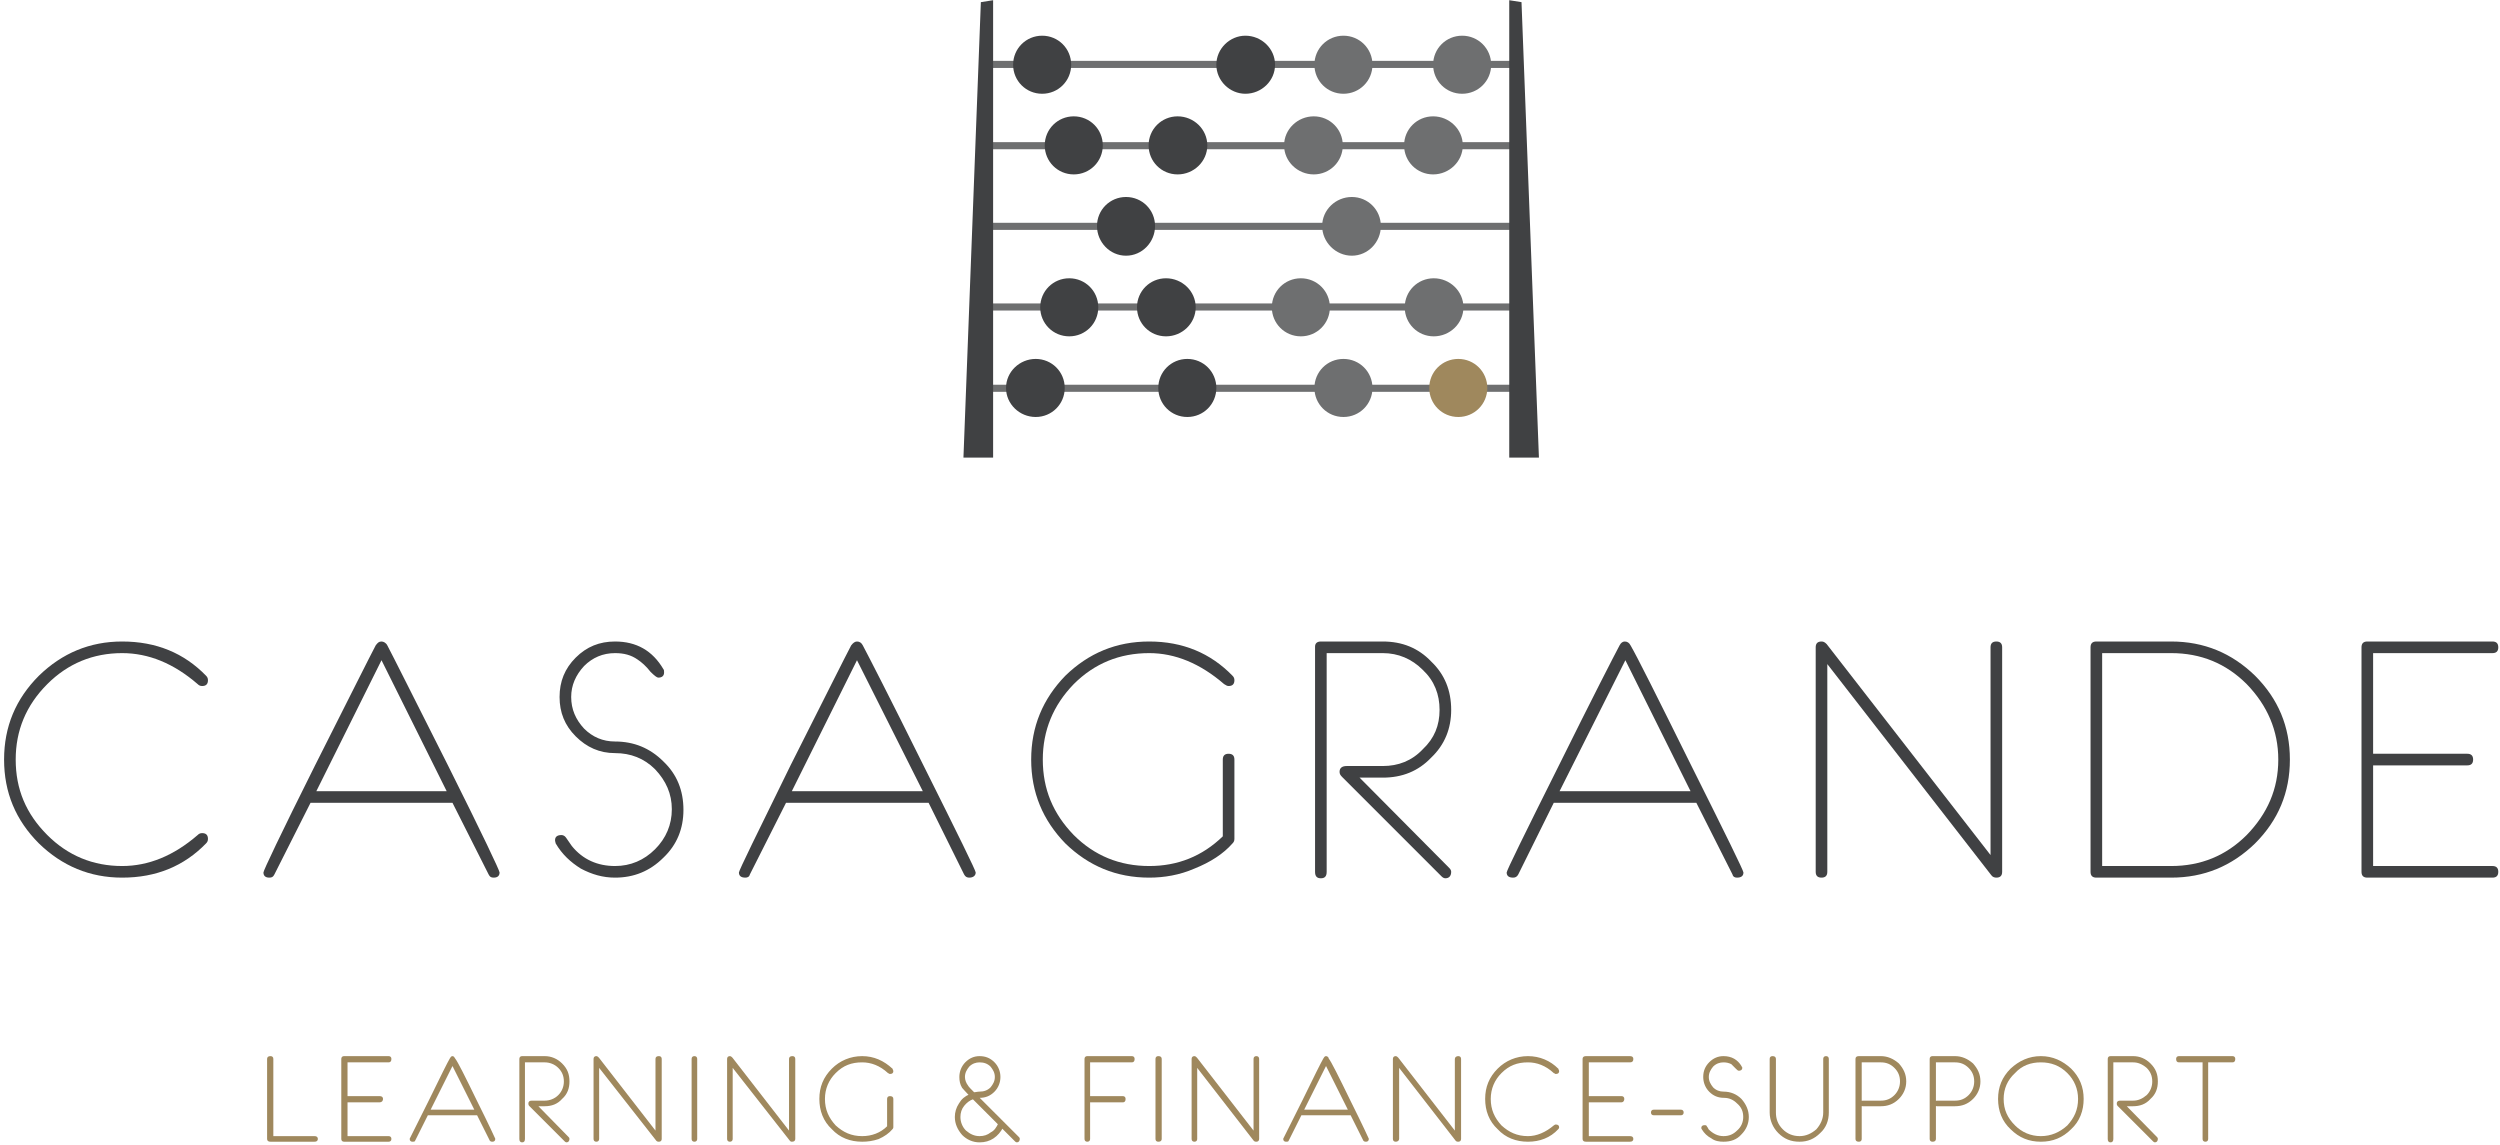 <?xml version="1.0" encoding="UTF-8"?>
<svg width="465px" height="213px" viewBox="0 0 465 213" version="1.1" xmlns="http://www.w3.org/2000/svg" xmlns:xlink="http://www.w3.org/1999/xlink">
    <!-- Generator: Sketch 64 (93537) - https://sketch.com -->
    <title>Group</title>
    <desc>Created with Sketch.</desc>
    <g id="Page-1" stroke="none" stroke-width="1" fill="none" fill-rule="evenodd">
        <g id="Group" transform="translate(0, -0.08)">
            <g id="Group-127" transform="translate(0, 119)">
                <path d="M38.68,37.12 C38.68,37.48 38.56,37.72 38.32,37.96 C34.24,42.16 29.08,44.32 22.72,44.32 C16.72,44.32 11.56,42.16 7.24,37.96 C2.92,33.64 0.76,28.48 0.76,22.36 C0.76,16.24 2.92,11.08 7.24,6.76 C11.56,2.56 16.72,0.4 22.72,0.4 C29.08,0.4 34.24,2.56 38.32,6.76 C38.56,7 38.68,7.24 38.68,7.6 C38.68,8.32 38.32,8.68 37.6,8.68 C37.24,8.68 37,8.56 36.76,8.32 C32.32,4.48 27.64,2.56 22.72,2.56 C17.32,2.56 12.64,4.48 8.8,8.32 C4.84,12.28 2.92,16.96 2.92,22.36 C2.92,27.88 4.84,32.44 8.8,36.4 C12.64,40.24 17.32,42.16 22.72,42.16 C27.64,42.16 32.32,40.24 36.76,36.4 C37,36.16 37.24,36.04 37.6,36.04 C38.32,36.04 38.68,36.4 38.68,37.12 Z" id="Fill-1" fill="#404143"></path>
                <path d="M83.08,28.24 L70.96,3.88 L58.84,28.24 L83.08,28.24 Z M92.92,43.36 C92.92,43.96 92.56,44.32 91.84,44.32 C91.36,44.32 91.12,44.2 90.88,43.72 L84.16,30.4 L84.16,30.4 L57.76,30.4 L51.04,43.72 C50.8,44.2 50.56,44.32 50.08,44.32 C49.36,44.32 49,43.96 49,43.36 C49,43 52.12,36.4 58.6,23.44 C65.08,10.6 68.8,3.16 69.88,1.12 C70.24,0.64 70.48,0.4 70.96,0.4 C71.32,0.4 71.8,0.64 72.04,1.12 C73.12,3.16 76.84,10.6 83.32,23.44 C89.8,36.4 92.92,43 92.92,43.36 Z" id="Fill-3" fill="#404143"></path>
                <path d="M127.12,31.72 C127.12,35.2 125.92,38.2 123.4,40.6 C120.88,43.12 117.88,44.32 114.4,44.32 C112.12,44.32 110.08,43.72 108.04,42.64 C106.12,41.44 104.56,40 103.36,37.96 C103.36,37.84 103.24,37.6 103.24,37.36 C103.24,36.76 103.6,36.4 104.44,36.4 C104.68,36.4 105.04,36.52 105.28,36.88 C105.52,37.24 105.88,37.72 106.36,38.44 C108.4,40.96 111.16,42.16 114.4,42.16 C117.28,42.16 119.8,41.08 121.84,39.04 C123.88,37 124.96,34.48 124.96,31.6 C124.96,28.72 123.88,26.32 121.84,24.16 C119.8,22.12 117.28,21.16 114.4,21.16 C111.52,21.16 109.12,20.08 107.08,18.04 C105.04,16 104.08,13.6 104.08,10.72 C104.08,7.84 105.04,5.44 107.08,3.4 C109.12,1.36 111.52,0.4 114.4,0.4 C118.36,0.4 121.36,2.08 123.4,5.56 C123.52,5.68 123.52,5.92 123.52,6.16 C123.52,6.76 123.16,7.12 122.44,7.12 C122.2,7.12 121.72,6.76 121,6.04 C120.16,4.96 119.32,4.24 118.6,3.76 C117.4,2.92 116.08,2.56 114.4,2.56 C112.12,2.56 110.2,3.4 108.64,4.96 C107.08,6.64 106.24,8.56 106.24,10.72 C106.24,13 107.08,14.92 108.64,16.6 C110.2,18.16 112.12,19 114.4,19 C117.88,19 120.88,20.2 123.4,22.72 C125.92,25.12 127.12,28.12 127.12,31.72 Z" id="Fill-5" fill="#404143"></path>
                <path d="M171.64,28.24 L159.4,3.88 L147.28,28.24 L171.64,28.24 Z M181.48,43.36 C181.48,43.96 181,44.32 180.28,44.32 C179.92,44.32 179.56,44.2 179.32,43.72 L172.72,30.4 L172.6,30.4 L146.2,30.4 L139.48,43.72 C139.36,44.2 139,44.32 138.64,44.32 C137.8,44.32 137.44,43.96 137.44,43.36 C137.44,43 140.68,36.4 147.04,23.44 C153.52,10.6 157.24,3.16 158.32,1.12 C158.68,0.64 159.04,0.4 159.4,0.4 C159.88,0.4 160.24,0.64 160.48,1.12 C161.56,3.16 165.4,10.6 171.76,23.44 C178.24,36.4 181.48,43 181.48,43.36 Z" id="Fill-7" fill="#404143"></path>
                <path d="M229.6,7.6 C229.6,8.32 229.24,8.68 228.52,8.68 C228.28,8.68 228.04,8.56 227.68,8.32 C223.24,4.48 218.56,2.56 213.76,2.56 C208.24,2.56 203.56,4.48 199.72,8.32 C195.88,12.28 193.96,16.96 193.96,22.36 C193.96,27.88 195.88,32.44 199.72,36.4 C203.56,40.24 208.24,42.16 213.76,42.16 C219.04,42.16 223.6,40.36 227.44,36.64 L227.44,22.36 C227.44,21.64 227.8,21.28 228.52,21.28 C229.24,21.28 229.6,21.64 229.6,22.36 L229.6,37.12 C229.6,37.48 229.48,37.72 229.24,37.96 C227.56,39.88 225.16,41.44 222.16,42.64 C219.4,43.84 216.52,44.32 213.76,44.32 C207.64,44.32 202.48,42.16 198.16,37.96 C193.96,33.64 191.8,28.48 191.8,22.36 C191.8,16.24 193.96,11.08 198.16,6.76 C202.48,2.56 207.64,0.4 213.76,0.4 C220,0.4 225.16,2.56 229.24,6.76 C229.48,7 229.6,7.24 229.6,7.6 Z" id="Fill-9" fill="#404143"></path>
                <path d="M269.92,43.24 C269.92,43.96 269.56,44.44 268.84,44.44 C268.6,44.44 268.36,44.32 268.12,44.08 L249.64,25.6 C249.28,25.24 249.16,25 249.16,24.64 C249.16,23.92 249.64,23.56 250.48,23.56 L257.2,23.56 C260.08,23.56 262.6,22.6 264.64,20.44 C266.8,18.4 267.76,16 267.76,13.12 C267.76,10.24 266.8,7.72 264.64,5.68 C262.6,3.64 260.08,2.56 257.2,2.56 L246.76,2.56 L246.76,43.24 C246.76,44.08 246.4,44.44 245.68,44.44 C244.96,44.44 244.6,44.08 244.6,43.24 L244.6,1.36 C244.6,0.76 244.96,0.4 245.68,0.4 L257.2,0.4 C260.8,0.4 263.8,1.6 266.2,4.12 C268.72,6.52 269.92,9.52 269.92,13.12 C269.92,16.6 268.72,19.6 266.2,22 C263.8,24.52 260.8,25.72 257.2,25.72 L252.88,25.72 L269.56,42.52 C269.8,42.76 269.92,43 269.92,43.24 Z" id="Fill-11" fill="#404143"></path>
                <path d="M314.44,28.24 L302.32,3.88 L290.08,28.24 L314.44,28.24 Z M324.28,43.36 C324.28,43.96 323.92,44.32 323.08,44.32 C322.72,44.32 322.36,44.2 322.24,43.72 L315.52,30.4 L315.4,30.4 L289,30.4 L282.4,43.72 C282.16,44.2 281.8,44.32 281.44,44.32 C280.6,44.32 280.24,43.96 280.24,43.36 C280.24,43 283.48,36.4 289.96,23.44 C296.32,10.6 300.16,3.16 301.24,1.12 C301.48,0.64 301.84,0.4 302.2,0.4 C302.68,0.4 303.04,0.64 303.28,1.12 C304.48,3.16 308.2,10.6 314.56,23.44 C321.04,36.4 324.28,43 324.28,43.36 Z" id="Fill-13" fill="#404143"></path>
                <path d="M372.4,43.24 C372.4,43.96 372.04,44.32 371.32,44.32 C370.96,44.32 370.6,44.2 370.36,43.84 L339.88,4.6 L339.88,43.24 C339.88,43.96 339.52,44.32 338.8,44.32 C338.08,44.32 337.72,43.96 337.72,43.24 L337.72,1.48 C337.72,0.76 338.08,0.4 338.8,0.4 C339.16,0.4 339.4,0.52 339.76,0.88 L370.24,40.12 L370.24,1.48 C370.24,0.76 370.6,0.4 371.32,0.4 C372.04,0.4 372.4,0.76 372.4,1.48 L372.4,43.24 Z" id="Fill-15" fill="#404143"></path>
                <path d="M423.76,22.36 C423.76,16.96 421.72,12.28 417.88,8.32 C414.04,4.48 409.36,2.56 403.84,2.56 L391,2.56 L391,42.16 L403.84,42.16 C409.36,42.16 414.04,40.24 417.88,36.4 C421.72,32.44 423.76,27.88 423.76,22.36 Z M425.92,22.36 C425.92,28.48 423.76,33.64 419.44,37.96 C415.12,42.16 409.96,44.32 403.84,44.32 L389.92,44.32 C389.2,44.32 388.84,43.96 388.84,43.24 L388.84,1.48 C388.84,0.76 389.2,0.4 389.92,0.4 L403.84,0.4 C409.96,0.4 415.12,2.56 419.44,6.76 C423.76,11.08 425.92,16.24 425.92,22.36 Z" id="Fill-17" fill="#404143"></path>
                <path d="M464.68,43.24 C464.68,43.96 464.32,44.32 463.6,44.32 L440.32,44.32 C439.6,44.32 439.24,43.96 439.24,43.24 L439.24,1.48 C439.24,0.76 439.6,0.4 440.32,0.4 L463.6,0.4 C464.32,0.4 464.68,0.76 464.68,1.48 C464.68,2.2 464.32,2.56 463.6,2.56 L441.4,2.56 L441.4,21.28 L458.92,21.28 C459.64,21.28 460,21.64 460,22.36 C460,23.08 459.64,23.44 458.92,23.44 L441.4,23.44 L441.4,42.16 L463.6,42.16 C464.32,42.16 464.68,42.52 464.68,43.24 Z" id="Fill-19" fill="#404143"></path>
                <path d="M58.96,92.92 C58.96,93.16 58.84,93.28 58.48,93.28 L50.32,93.28 C49.96,93.28 49.84,93.16 49.84,92.92 L49.84,78.04 C49.84,77.8 49.96,77.68 50.32,77.68 C50.56,77.68 50.68,77.8 50.68,78.04 L50.68,92.56 L58.48,92.56 C58.84,92.56 58.96,92.68 58.96,92.92 Z" id="Fill-21" fill="#9F885D"></path>
                <path d="M58.96,92.92 C58.96,93.16 58.84,93.28 58.48,93.28 L50.32,93.28 C49.96,93.28 49.84,93.16 49.84,92.92 L49.84,78.04 C49.84,77.8 49.96,77.68 50.32,77.68 C50.56,77.68 50.68,77.8 50.68,78.04 L50.68,92.56 L58.48,92.56 C58.84,92.56 58.96,92.68 58.96,92.92 Z" id="Stroke-23" stroke="#9F885D" stroke-width="0.32"></path>
                <path d="M72.64,92.92 C72.64,93.16 72.52,93.28 72.28,93.28 L64,93.28 C63.76,93.28 63.64,93.16 63.64,92.92 L63.64,78.04 C63.64,77.8 63.76,77.68 64,77.68 L72.28,77.68 C72.52,77.68 72.64,77.8 72.64,78.04 C72.64,78.4 72.52,78.52 72.28,78.52 L64.48,78.52 L64.48,85.12 L70.6,85.12 C70.96,85.12 71.08,85.24 71.08,85.48 C71.08,85.72 70.96,85.96 70.6,85.96 L64.48,85.96 L64.48,92.56 L72.28,92.56 C72.52,92.56 72.64,92.68 72.64,92.92 Z" id="Fill-25" fill="#9F885D"></path>
                <path d="M72.64,92.92 C72.64,93.16 72.52,93.28 72.28,93.28 L64,93.28 C63.76,93.28 63.64,93.16 63.64,92.92 L63.64,78.04 C63.64,77.8 63.76,77.68 64,77.68 L72.28,77.68 C72.52,77.68 72.64,77.8 72.64,78.04 C72.64,78.4 72.52,78.52 72.28,78.52 L64.48,78.52 L64.48,85.12 L70.6,85.12 C70.96,85.12 71.08,85.24 71.08,85.48 C71.08,85.72 70.96,85.96 70.6,85.96 L64.48,85.96 L64.48,92.56 L72.28,92.56 C72.52,92.56 72.64,92.68 72.64,92.92 Z" id="Stroke-27" stroke="#9F885D" stroke-width="0.32"></path>
                <path d="M88.48,87.64 L84.16,79 L79.84,87.64 L88.48,87.64 Z M91.96,92.92 C91.96,93.16 91.84,93.28 91.6,93.28 C91.48,93.28 91.36,93.28 91.24,93.16 L88.84,88.36 L88.84,88.36 L79.48,88.36 L77.08,93.16 C77.08,93.28 76.96,93.28 76.72,93.28 C76.48,93.28 76.36,93.16 76.36,92.92 C76.36,92.92 77.56,90.52 79.84,85.96 C82.12,81.28 83.44,78.64 83.8,78.04 C83.92,77.8 84.04,77.68 84.16,77.68 C84.28,77.68 84.4,77.8 84.52,78.04 C85,78.64 86.32,81.28 88.6,85.96 C90.88,90.52 91.96,92.92 91.96,92.92 Z" id="Fill-29" fill="#9F885D"></path>
                <polygon id="Stroke-31" stroke="#9F885D" stroke-width="0.32" points="88.48 87.64 84.16 79 79.84 87.64"></polygon>
                <path d="M91.96,92.92 C91.96,93.16 91.84,93.28 91.6,93.28 C91.48,93.28 91.36,93.28 91.24,93.16 L88.84,88.36 L88.84,88.36 L79.48,88.36 L77.08,93.16 C77.08,93.28 76.96,93.28 76.72,93.28 C76.48,93.28 76.36,93.16 76.36,92.92 C76.36,92.92 77.56,90.52 79.84,85.96 C82.12,81.28 83.44,78.64 83.8,78.04 C83.92,77.8 84.04,77.68 84.16,77.68 C84.28,77.68 84.4,77.8 84.52,78.04 C85,78.64 86.32,81.28 88.6,85.96 C90.88,90.52 91.96,92.92 91.96,92.92 Z" id="Stroke-33" stroke="#9F885D" stroke-width="0.32"></path>
                <path d="M105.76,92.92 C105.76,93.16 105.64,93.4 105.4,93.4 C105.28,93.4 105.16,93.28 105.16,93.28 L98.56,86.68 C98.44,86.56 98.44,86.44 98.44,86.32 C98.44,86.08 98.56,85.96 98.92,85.96 L101.32,85.96 C102.28,85.96 103.24,85.6 103.96,84.88 C104.68,84.16 105.04,83.2 105.04,82.24 C105.04,81.16 104.68,80.32 103.96,79.6 C103.24,78.88 102.28,78.52 101.32,78.52 L97.48,78.52 L97.48,92.92 C97.48,93.28 97.36,93.4 97.12,93.4 C96.88,93.4 96.76,93.28 96.76,92.92 L96.76,78.04 C96.76,77.8 96.88,77.68 97.12,77.68 L101.32,77.68 C102.52,77.68 103.6,78.16 104.44,79 C105.4,79.96 105.76,80.92 105.76,82.24 C105.76,83.44 105.4,84.52 104.44,85.36 C103.6,86.32 102.52,86.68 101.32,86.68 L99.76,86.68 L105.64,92.68 C105.76,92.8 105.76,92.8 105.76,92.92 Z" id="Fill-35" fill="#9F885D"></path>
                <path d="M105.76,92.92 C105.76,93.16 105.64,93.4 105.4,93.4 C105.28,93.4 105.16,93.28 105.16,93.28 L98.56,86.68 C98.44,86.56 98.44,86.44 98.44,86.32 C98.44,86.08 98.56,85.96 98.92,85.96 L101.32,85.96 C102.28,85.96 103.24,85.6 103.96,84.88 C104.68,84.16 105.04,83.2 105.04,82.24 C105.04,81.16 104.68,80.32 103.96,79.6 C103.24,78.88 102.28,78.52 101.32,78.52 L97.48,78.52 L97.48,92.92 C97.48,93.28 97.36,93.4 97.12,93.4 C96.88,93.4 96.76,93.28 96.76,92.92 L96.76,78.04 C96.76,77.8 96.88,77.68 97.12,77.68 L101.32,77.68 C102.52,77.68 103.6,78.16 104.44,79 C105.4,79.96 105.76,80.92 105.76,82.24 C105.76,83.44 105.4,84.52 104.44,85.36 C103.6,86.32 102.52,86.68 101.32,86.68 L99.76,86.68 L105.64,92.68 C105.76,92.8 105.76,92.8 105.76,92.92 Z" id="Stroke-37" stroke="#9F885D" stroke-width="0.32"></path>
                <path d="M122.92,92.92 C122.92,93.16 122.8,93.28 122.56,93.28 C122.44,93.28 122.32,93.28 122.2,93.16 L111.28,79.24 L111.28,92.92 C111.28,93.16 111.16,93.28 110.92,93.28 C110.68,93.28 110.56,93.16 110.56,92.92 L110.56,78.04 C110.56,77.8 110.68,77.68 110.92,77.68 C111.04,77.68 111.16,77.8 111.28,77.92 L122.08,91.84 L122.08,78.04 C122.08,77.8 122.2,77.68 122.56,77.68 C122.8,77.68 122.92,77.8 122.92,78.04 L122.92,92.92 Z" id="Fill-39" fill="#9F885D"></path>
                <path d="M122.92,92.92 C122.92,93.16 122.8,93.28 122.56,93.28 C122.44,93.28 122.32,93.28 122.2,93.16 L111.28,79.24 L111.28,92.92 C111.28,93.16 111.16,93.28 110.92,93.28 C110.68,93.28 110.56,93.16 110.56,92.92 L110.56,78.04 C110.56,77.8 110.68,77.68 110.92,77.68 C111.04,77.68 111.16,77.8 111.28,77.92 L122.08,91.84 L122.08,78.04 C122.08,77.8 122.2,77.68 122.56,77.68 C122.8,77.68 122.92,77.8 122.92,78.04 L122.92,92.92 Z" id="Stroke-41" stroke="#9F885D" stroke-width="0.32"></path>
                <path d="M129.52,92.92 C129.52,93.16 129.4,93.28 129.16,93.28 C128.92,93.28 128.8,93.16 128.8,92.92 L128.8,78.04 C128.8,77.8 128.92,77.68 129.16,77.68 C129.4,77.68 129.52,77.8 129.52,78.04 L129.52,92.92 Z" id="Fill-43" fill="#9F885D"></path>
                <path d="M129.52,92.92 C129.52,93.16 129.4,93.28 129.16,93.28 C128.92,93.28 128.8,93.16 128.8,92.92 L128.8,78.04 C128.8,77.8 128.92,77.68 129.16,77.68 C129.4,77.68 129.52,77.8 129.52,78.04 L129.52,92.92 Z" id="Stroke-45" stroke="#9F885D" stroke-width="0.32"></path>
                <path d="M147.76,92.92 C147.76,93.16 147.64,93.28 147.28,93.28 C147.16,93.28 147.16,93.28 147.04,93.16 L136.12,79.24 L136.12,92.92 C136.12,93.16 136,93.28 135.76,93.28 C135.52,93.28 135.4,93.16 135.4,92.92 L135.4,78.04 C135.4,77.8 135.52,77.68 135.76,77.68 C135.88,77.68 136,77.8 136.12,77.92 L146.92,91.84 L146.92,78.04 C146.92,77.8 147.04,77.68 147.4,77.68 C147.64,77.68 147.76,77.8 147.76,78.04 L147.76,92.92 Z" id="Fill-47" fill="#9F885D"></path>
                <path d="M147.76,92.92 C147.76,93.16 147.64,93.28 147.28,93.28 C147.16,93.28 147.16,93.28 147.04,93.16 L136.12,79.24 L136.12,92.92 C136.12,93.16 136,93.28 135.76,93.28 C135.52,93.28 135.4,93.16 135.4,92.92 L135.4,78.04 C135.4,77.8 135.52,77.68 135.76,77.68 C135.88,77.68 136,77.8 136.12,77.92 L146.92,91.84 L146.92,78.04 C146.92,77.8 147.04,77.68 147.4,77.68 C147.64,77.68 147.76,77.8 147.76,78.04 L147.76,92.92 Z" id="Stroke-49" stroke="#9F885D" stroke-width="0.32"></path>
                <path d="M166,80.32 C166,80.56 165.88,80.68 165.52,80.68 C165.52,80.68 165.4,80.56 165.28,80.56 C163.72,79.12 162.04,78.52 160.36,78.52 C158.32,78.52 156.76,79.12 155.32,80.56 C154,81.88 153.28,83.56 153.28,85.48 C153.28,87.52 154,89.08 155.32,90.52 C156.76,91.84 158.32,92.56 160.36,92.56 C162.16,92.56 163.84,91.96 165.16,90.64 L165.16,85.48 C165.16,85.24 165.28,85.12 165.52,85.12 C165.88,85.12 166,85.24 166,85.48 L166,90.76 C166,90.88 165.88,91 165.88,91 C165.28,91.72 164.44,92.32 163.36,92.8 C162.28,93.16 161.32,93.28 160.36,93.28 C158.2,93.28 156.28,92.56 154.84,91 C153.28,89.56 152.56,87.64 152.56,85.48 C152.56,83.32 153.28,81.52 154.84,79.96 C156.28,78.52 158.2,77.68 160.36,77.68 C162.52,77.68 164.32,78.52 165.88,79.96 C165.88,80.08 166,80.2 166,80.32 Z" id="Fill-51" fill="#9F885D"></path>
                <path d="M166,80.32 C166,80.56 165.88,80.68 165.52,80.68 C165.52,80.68 165.4,80.56 165.28,80.56 C163.72,79.12 162.04,78.52 160.36,78.52 C158.32,78.52 156.76,79.12 155.32,80.56 C154,81.88 153.28,83.56 153.28,85.48 C153.28,87.52 154,89.08 155.32,90.52 C156.76,91.84 158.32,92.56 160.36,92.56 C162.16,92.56 163.84,91.96 165.16,90.64 L165.16,85.48 C165.16,85.24 165.28,85.12 165.52,85.12 C165.88,85.12 166,85.24 166,85.48 L166,90.76 C166,90.88 165.88,91 165.88,91 C165.28,91.72 164.44,92.32 163.36,92.8 C162.28,93.16 161.32,93.28 160.36,93.28 C158.2,93.28 156.28,92.56 154.84,91 C153.28,89.56 152.56,87.64 152.56,85.48 C152.56,83.32 153.28,81.52 154.84,79.96 C156.28,78.52 158.2,77.68 160.36,77.68 C162.52,77.68 164.32,78.52 165.88,79.96 C165.88,80.08 166,80.2 166,80.32 Z" id="Stroke-53" stroke="#9F885D" stroke-width="0.32"></path>
                <path d="M185.2,81.4 C185.2,80.56 184.84,79.96 184.36,79.36 C183.76,78.76 183.04,78.52 182.2,78.52 C181.48,78.52 180.76,78.76 180.16,79.36 C179.68,79.96 179.32,80.56 179.32,81.4 C179.32,82 179.56,82.6 179.92,83.08 C180.04,83.32 180.52,83.8 181.12,84.4 C181.48,84.4 181.84,84.28 182.2,84.28 C183.04,84.28 183.76,84.04 184.36,83.44 C184.84,82.84 185.2,82.24 185.2,81.4 Z M185.8,90.16 L181,85.36 C180.28,85.6 179.68,86.08 179.2,86.68 C178.72,87.28 178.48,88 178.48,88.84 C178.48,89.8 178.84,90.76 179.56,91.48 C180.4,92.2 181.24,92.56 182.2,92.56 C183.04,92.56 183.76,92.32 184.36,91.84 C185.08,91.48 185.44,90.88 185.8,90.16 Z M189.52,92.92 C189.52,93.16 189.4,93.4 189.16,93.4 C189.04,93.4 188.92,93.28 188.92,93.28 L186.4,90.76 C186.04,91.48 185.44,92.2 184.72,92.68 C184,93.16 183.16,93.4 182.2,93.4 C181,93.4 179.92,92.92 179.08,92.08 C178.24,91.12 177.76,90.04 177.76,88.84 C177.76,88 178,87.16 178.48,86.44 C178.96,85.6 179.56,85.12 180.4,84.76 C179.68,84.04 179.32,83.56 179.08,83.32 C178.72,82.72 178.6,82.12 178.6,81.4 C178.6,80.44 178.96,79.48 179.68,78.76 C180.4,78.04 181.24,77.68 182.2,77.68 C183.28,77.68 184.12,78.04 184.84,78.76 C185.56,79.48 185.92,80.44 185.92,81.4 C185.92,82.36 185.56,83.32 184.84,84.04 C184.12,84.76 183.28,85.12 182.2,85.12 C182.08,85.12 181.96,85.12 181.84,85.12 L189.4,92.68 C189.52,92.8 189.52,92.8 189.52,92.92 Z" id="Fill-55" fill="#9F885D"></path>
                <path d="M185.2,81.4 C185.2,80.56 184.84,79.96 184.36,79.36 C183.76,78.76 183.04,78.52 182.2,78.52 C181.48,78.52 180.76,78.76 180.16,79.36 C179.68,79.96 179.32,80.56 179.32,81.4 C179.32,82 179.56,82.6 179.92,83.08 C180.04,83.32 180.52,83.8 181.12,84.4 C181.48,84.4 181.84,84.28 182.2,84.28 C183.04,84.28 183.76,84.04 184.36,83.44 C184.84,82.84 185.2,82.24 185.2,81.4 Z" id="Stroke-57" stroke="#9F885D" stroke-width="0.32"></path>
                <path d="M185.8,90.16 L181,85.36 C180.28,85.6 179.68,86.08 179.2,86.68 C178.72,87.28 178.48,88 178.48,88.84 C178.48,89.8 178.84,90.76 179.56,91.48 C180.4,92.2 181.24,92.56 182.2,92.56 C183.04,92.56 183.76,92.32 184.36,91.84 C185.08,91.48 185.44,90.88 185.8,90.16 Z" id="Stroke-59" stroke="#9F885D" stroke-width="0.32"></path>
                <path d="M189.52,92.92 C189.52,93.16 189.4,93.4 189.16,93.4 C189.04,93.4 188.92,93.28 188.92,93.28 L186.4,90.76 C186.04,91.48 185.44,92.2 184.72,92.68 C184,93.16 183.16,93.4 182.2,93.4 C181,93.4 179.92,92.92 179.08,92.08 C178.24,91.12 177.76,90.04 177.76,88.84 C177.76,88 178,87.16 178.48,86.44 C178.96,85.6 179.56,85.12 180.4,84.76 C179.68,84.04 179.32,83.56 179.08,83.32 C178.72,82.72 178.6,82.12 178.6,81.4 C178.6,80.44 178.96,79.48 179.68,78.76 C180.4,78.04 181.24,77.68 182.2,77.68 C183.28,77.68 184.12,78.04 184.84,78.76 C185.56,79.48 185.92,80.44 185.92,81.4 C185.92,82.36 185.56,83.32 184.84,84.04 C184.12,84.76 183.28,85.12 182.2,85.12 C182.08,85.12 181.96,85.12 181.84,85.12 L189.4,92.68 C189.52,92.8 189.52,92.8 189.52,92.92 Z" id="Stroke-61" stroke="#9F885D" stroke-width="0.32"></path>
                <path d="M210.88,78.04 C210.88,78.4 210.76,78.52 210.52,78.52 L202.6,78.52 L202.6,85.12 L208.84,85.12 C209.08,85.12 209.2,85.24 209.2,85.48 C209.2,85.84 209.08,85.96 208.84,85.96 L202.6,85.96 L202.6,92.92 C202.6,93.16 202.48,93.28 202.24,93.28 C202,93.28 201.88,93.16 201.88,92.92 L201.88,78.04 C201.88,77.8 202,77.68 202.24,77.68 L210.52,77.68 C210.76,77.68 210.88,77.8 210.88,78.04 Z" id="Fill-63" fill="#9F885D"></path>
                <path d="M210.88,78.04 C210.88,78.4 210.76,78.52 210.52,78.52 L202.6,78.52 L202.6,85.12 L208.84,85.12 C209.08,85.12 209.2,85.24 209.2,85.48 C209.2,85.84 209.08,85.96 208.84,85.96 L202.6,85.96 L202.6,92.92 C202.6,93.16 202.48,93.28 202.24,93.28 C202,93.28 201.88,93.16 201.88,92.92 L201.88,78.04 C201.88,77.8 202,77.68 202.24,77.68 L210.52,77.68 C210.76,77.68 210.88,77.8 210.88,78.04 Z" id="Stroke-65" stroke="#9F885D" stroke-width="0.32"></path>
                <path d="M215.92,92.92 C215.92,93.16 215.8,93.28 215.44,93.28 C215.2,93.28 215.08,93.16 215.08,92.92 L215.08,78.04 C215.08,77.8 215.2,77.68 215.44,77.68 C215.8,77.68 215.92,77.8 215.92,78.04 L215.92,92.92 Z" id="Fill-67" fill="#9F885D"></path>
                <path d="M215.92,92.92 C215.92,93.16 215.8,93.28 215.44,93.28 C215.2,93.28 215.08,93.16 215.08,92.92 L215.08,78.04 C215.08,77.8 215.2,77.68 215.44,77.68 C215.8,77.68 215.92,77.8 215.92,78.04 L215.92,92.92 Z" id="Stroke-69" stroke="#9F885D" stroke-width="0.32"></path>
                <path d="M234.04,92.92 C234.04,93.16 233.92,93.28 233.68,93.28 C233.56,93.28 233.44,93.28 233.32,93.16 L222.52,79.24 L222.52,92.92 C222.52,93.16 222.4,93.28 222.16,93.28 C221.92,93.28 221.8,93.16 221.8,92.92 L221.8,78.04 C221.8,77.8 221.92,77.68 222.16,77.68 C222.28,77.68 222.4,77.8 222.52,77.92 L233.32,91.84 L233.32,78.04 C233.32,77.8 233.44,77.68 233.68,77.68 C233.92,77.68 234.04,77.8 234.04,78.04 L234.04,92.92 Z" id="Fill-71" fill="#9F885D"></path>
                <path d="M234.04,92.92 C234.04,93.16 233.92,93.28 233.68,93.28 C233.56,93.28 233.44,93.28 233.32,93.16 L222.52,79.24 L222.52,92.92 C222.52,93.16 222.4,93.28 222.16,93.28 C221.92,93.28 221.8,93.16 221.8,92.92 L221.8,78.04 C221.8,77.8 221.92,77.68 222.16,77.68 C222.28,77.68 222.4,77.8 222.52,77.92 L233.32,91.84 L233.32,78.04 C233.32,77.8 233.44,77.68 233.68,77.68 C233.92,77.68 234.04,77.8 234.04,78.04 L234.04,92.92 Z" id="Stroke-73" stroke="#9F885D" stroke-width="0.32"></path>
                <path d="M250.96,87.64 L246.64,79 L242.32,87.64 L250.96,87.64 Z M254.44,92.92 C254.44,93.16 254.32,93.28 254.08,93.28 C253.96,93.28 253.84,93.28 253.72,93.16 L251.32,88.36 L251.32,88.36 L241.96,88.36 L239.56,93.16 C239.56,93.28 239.44,93.28 239.2,93.28 C238.96,93.28 238.84,93.16 238.84,92.92 C238.84,92.92 240.04,90.52 242.32,85.96 C244.6,81.28 245.92,78.64 246.28,78.04 C246.4,77.8 246.52,77.68 246.64,77.68 C246.76,77.68 247,77.8 247,78.04 C247.48,78.64 248.8,81.28 251.08,85.96 C253.36,90.52 254.44,92.92 254.44,92.92 Z" id="Fill-75" fill="#9F885D"></path>
                <polygon id="Stroke-77" stroke="#9F885D" stroke-width="0.32" points="250.96 87.64 246.64 79 242.32 87.64"></polygon>
                <path d="M254.44,92.92 C254.44,93.16 254.32,93.28 254.08,93.28 C253.96,93.28 253.84,93.28 253.72,93.16 L251.32,88.36 L251.32,88.36 L241.96,88.36 L239.56,93.16 C239.56,93.28 239.44,93.28 239.2,93.28 C238.96,93.28 238.84,93.16 238.84,92.92 C238.84,92.92 240.04,90.52 242.32,85.96 C244.6,81.28 245.92,78.64 246.28,78.04 C246.4,77.8 246.52,77.68 246.64,77.68 C246.76,77.68 247,77.8 247,78.04 C247.48,78.64 248.8,81.28 251.08,85.96 C253.36,90.52 254.44,92.92 254.44,92.92 Z" id="Stroke-79" stroke="#9F885D" stroke-width="0.32"></path>
                <path d="M271.6,92.92 C271.6,93.16 271.48,93.28 271.24,93.28 C271.12,93.28 271,93.28 270.88,93.16 L260.08,79.24 L260.08,92.92 C260.08,93.16 259.84,93.28 259.6,93.28 C259.36,93.28 259.24,93.16 259.24,92.92 L259.24,78.04 C259.24,77.8 259.36,77.68 259.6,77.68 C259.72,77.68 259.84,77.8 259.96,77.92 L270.76,91.84 L270.76,78.04 C270.76,77.8 271,77.68 271.24,77.68 C271.48,77.68 271.6,77.8 271.6,78.04 L271.6,92.92 Z" id="Fill-81" fill="#9F885D"></path>
                <path d="M271.6,92.92 C271.6,93.16 271.48,93.28 271.24,93.28 C271.12,93.28 271,93.28 270.88,93.16 L260.08,79.24 L260.08,92.92 C260.08,93.16 259.84,93.28 259.6,93.28 C259.36,93.28 259.24,93.16 259.24,92.92 L259.24,78.04 C259.24,77.8 259.36,77.68 259.6,77.68 C259.72,77.68 259.84,77.8 259.96,77.92 L270.76,91.84 L270.76,78.04 C270.76,77.8 271,77.68 271.24,77.68 C271.48,77.68 271.6,77.8 271.6,78.04 L271.6,92.92 Z" id="Stroke-83" stroke="#9F885D" stroke-width="0.32"></path>
                <path d="M289.84,90.76 C289.84,90.88 289.72,91 289.72,91 C288.28,92.56 286.36,93.28 284.2,93.28 C282.04,93.28 280.12,92.56 278.68,91 C277.12,89.56 276.4,87.64 276.4,85.48 C276.4,83.32 277.12,81.52 278.68,79.96 C280.12,78.52 282.04,77.68 284.2,77.68 C286.36,77.68 288.28,78.52 289.72,79.96 C289.72,80.08 289.84,80.2 289.84,80.32 C289.84,80.56 289.72,80.68 289.36,80.68 C289.36,80.68 289.24,80.56 289.12,80.56 C287.56,79.12 285.88,78.52 284.2,78.52 C282.16,78.52 280.6,79.12 279.16,80.56 C277.84,81.88 277.12,83.56 277.12,85.48 C277.12,87.52 277.84,89.08 279.16,90.52 C280.6,91.84 282.16,92.56 284.2,92.56 C285.88,92.56 287.56,91.84 289.12,90.52 C289.24,90.4 289.36,90.4 289.36,90.4 C289.72,90.4 289.84,90.52 289.84,90.76 Z" id="Fill-85" fill="#9F885D"></path>
                <path d="M289.84,90.76 C289.84,90.88 289.72,91 289.72,91 C288.28,92.56 286.36,93.28 284.2,93.28 C282.04,93.28 280.12,92.56 278.68,91 C277.12,89.56 276.4,87.64 276.4,85.48 C276.4,83.32 277.12,81.52 278.68,79.96 C280.12,78.52 282.04,77.68 284.2,77.68 C286.36,77.68 288.28,78.52 289.72,79.96 C289.72,80.08 289.84,80.2 289.84,80.32 C289.84,80.56 289.72,80.68 289.36,80.68 C289.36,80.68 289.24,80.56 289.12,80.56 C287.56,79.12 285.88,78.52 284.2,78.52 C282.16,78.52 280.6,79.12 279.16,80.56 C277.84,81.88 277.12,83.56 277.12,85.48 C277.12,87.52 277.84,89.08 279.16,90.52 C280.6,91.84 282.16,92.56 284.2,92.56 C285.88,92.56 287.56,91.84 289.12,90.52 C289.24,90.4 289.36,90.4 289.36,90.4 C289.72,90.4 289.84,90.52 289.84,90.76 Z" id="Stroke-87" stroke="#9F885D" stroke-width="0.32"></path>
                <path d="M303.64,92.92 C303.64,93.16 303.52,93.28 303.16,93.28 L295,93.28 C294.64,93.28 294.52,93.16 294.52,92.92 L294.52,78.04 C294.52,77.8 294.64,77.68 295,77.68 L303.16,77.68 C303.52,77.68 303.64,77.8 303.64,78.04 C303.64,78.4 303.52,78.52 303.16,78.52 L295.36,78.52 L295.36,85.12 L301.6,85.12 C301.84,85.12 301.96,85.24 301.96,85.48 C301.96,85.72 301.84,85.96 301.6,85.96 L295.36,85.96 L295.36,92.56 L303.16,92.56 C303.52,92.56 303.64,92.68 303.64,92.92 Z" id="Fill-89" fill="#9F885D"></path>
                <path d="M303.64,92.92 C303.64,93.16 303.52,93.28 303.16,93.28 L295,93.28 C294.64,93.28 294.52,93.16 294.52,92.92 L294.52,78.04 C294.52,77.8 294.64,77.68 295,77.68 L303.16,77.68 C303.52,77.68 303.64,77.8 303.64,78.04 C303.64,78.4 303.52,78.52 303.16,78.52 L295.36,78.52 L295.36,85.12 L301.6,85.12 C301.84,85.12 301.96,85.24 301.96,85.48 C301.96,85.72 301.84,85.96 301.6,85.96 L295.36,85.96 L295.36,92.56 L303.16,92.56 C303.52,92.56 303.64,92.68 303.64,92.92 Z" id="Stroke-91" stroke="#9F885D" stroke-width="0.32"></path>
                <path d="M313,88 C313,88.24 312.88,88.36 312.64,88.36 L307.6,88.36 C307.36,88.36 307.24,88.24 307.24,88 C307.24,87.76 307.36,87.64 307.6,87.64 L312.64,87.64 C312.88,87.64 313,87.76 313,88 Z" id="Fill-93" fill="#9F885D"></path>
                <path d="M313,88 C313,88.24 312.88,88.36 312.64,88.36 L307.6,88.36 C307.36,88.36 307.24,88.24 307.24,88 C307.24,87.76 307.36,87.64 307.6,87.64 L312.64,87.64 C312.88,87.64 313,87.76 313,88 Z" id="Stroke-95" stroke="#9F885D" stroke-width="0.32"></path>
                <path d="M325.12,88.84 C325.12,90.04 324.64,91.12 323.8,91.96 C322.96,92.92 321.88,93.28 320.56,93.28 C319.84,93.28 319,93.16 318.4,92.68 C317.68,92.32 317.08,91.72 316.72,91.12 C316.6,91 316.6,90.88 316.6,90.88 C316.6,90.64 316.72,90.52 317.08,90.52 C317.2,90.52 317.32,90.52 317.32,90.64 C317.44,90.76 317.56,91 317.68,91.24 C318.52,92.08 319.48,92.56 320.56,92.56 C321.64,92.56 322.48,92.2 323.2,91.48 C324.04,90.76 324.4,89.8 324.4,88.84 C324.4,87.76 324.04,86.92 323.2,86.2 C322.48,85.48 321.64,85.12 320.68,85.12 C319.6,85.12 318.76,84.76 318.04,84.04 C317.32,83.32 316.96,82.36 316.96,81.4 C316.96,80.32 317.32,79.48 318.04,78.76 C318.76,78.04 319.6,77.68 320.56,77.68 C322,77.68 323.08,78.28 323.8,79.48 C323.8,79.6 323.92,79.72 323.92,79.72 C323.92,79.96 323.68,80.08 323.44,80.08 C323.32,80.08 323.2,79.96 322.96,79.72 C322.6,79.36 322.36,79.12 322.12,78.88 C321.64,78.64 321.16,78.52 320.56,78.52 C319.84,78.52 319.12,78.76 318.52,79.36 C318.04,79.96 317.68,80.56 317.68,81.4 C317.68,82.24 318.04,82.84 318.52,83.44 C319.12,84.04 319.84,84.28 320.56,84.28 C321.88,84.28 322.96,84.76 323.8,85.6 C324.64,86.56 325.12,87.64 325.12,88.84 Z" id="Fill-97" fill="#9F885D"></path>
                <path d="M325.12,88.84 C325.12,90.04 324.64,91.12 323.8,91.96 C322.96,92.92 321.88,93.28 320.56,93.28 C319.84,93.28 319,93.16 318.4,92.68 C317.68,92.32 317.08,91.72 316.72,91.12 C316.6,91 316.6,90.88 316.6,90.88 C316.6,90.64 316.72,90.52 317.08,90.52 C317.2,90.52 317.32,90.52 317.32,90.64 C317.44,90.76 317.56,91 317.68,91.24 C318.52,92.08 319.48,92.56 320.56,92.56 C321.64,92.56 322.48,92.2 323.2,91.48 C324.04,90.76 324.4,89.8 324.4,88.84 C324.4,87.76 324.04,86.92 323.2,86.2 C322.48,85.48 321.64,85.12 320.68,85.12 C319.6,85.12 318.76,84.76 318.04,84.04 C317.32,83.32 316.96,82.36 316.96,81.4 C316.96,80.32 317.32,79.48 318.04,78.76 C318.76,78.04 319.6,77.68 320.56,77.68 C322,77.68 323.08,78.28 323.8,79.48 C323.8,79.6 323.92,79.72 323.92,79.72 C323.92,79.96 323.68,80.08 323.44,80.08 C323.32,80.08 323.2,79.96 322.96,79.72 C322.6,79.36 322.36,79.12 322.12,78.88 C321.64,78.64 321.16,78.52 320.56,78.52 C319.84,78.52 319.12,78.76 318.52,79.36 C318.04,79.96 317.68,80.56 317.68,81.4 C317.68,82.24 318.04,82.84 318.52,83.44 C319.12,84.04 319.84,84.28 320.56,84.28 C321.88,84.28 322.96,84.76 323.8,85.6 C324.64,86.56 325.12,87.64 325.12,88.84 Z" id="Stroke-99" stroke="#9F885D" stroke-width="0.32"></path>
                <path d="M340,88 C340,89.44 339.52,90.76 338.44,91.72 C337.36,92.8 336.16,93.28 334.72,93.28 C333.16,93.28 331.96,92.8 330.88,91.72 C329.92,90.76 329.32,89.44 329.32,88 L329.32,78.04 C329.32,77.8 329.44,77.68 329.68,77.68 C330.04,77.68 330.16,77.8 330.16,78.04 L330.16,88 C330.16,89.2 330.52,90.28 331.48,91.24 C332.32,92.08 333.4,92.56 334.72,92.56 C335.92,92.56 337,92.08 337.96,91.24 C338.8,90.28 339.28,89.2 339.28,88 L339.28,78.04 C339.28,77.8 339.4,77.68 339.64,77.68 C339.88,77.68 340,77.8 340,78.04 L340,88 Z" id="Fill-101" fill="#9F885D"></path>
                <path d="M340,88 C340,89.44 339.52,90.76 338.44,91.72 C337.36,92.8 336.16,93.28 334.72,93.28 C333.16,93.28 331.96,92.8 330.88,91.72 C329.92,90.76 329.32,89.44 329.32,88 L329.32,78.04 C329.32,77.8 329.44,77.68 329.68,77.68 C330.04,77.68 330.16,77.8 330.16,78.04 L330.16,88 C330.16,89.2 330.52,90.28 331.48,91.24 C332.32,92.08 333.4,92.56 334.72,92.56 C335.92,92.56 337,92.08 337.96,91.24 C338.8,90.28 339.28,89.2 339.28,88 L339.28,78.04 C339.28,77.8 339.4,77.68 339.64,77.68 C339.88,77.68 340,77.8 340,78.04 L340,88 Z" id="Stroke-103" stroke="#9F885D" stroke-width="0.32"></path>
                <path d="M354.4,82.24 C354.4,83.44 353.92,84.52 353.08,85.36 C352.12,86.32 351.04,86.68 349.84,86.68 L346.48,86.68 C346.24,86.68 346.12,86.56 346.12,86.32 C346.12,86.08 346.24,85.96 346.48,85.96 L349.84,85.96 C350.92,85.96 351.76,85.6 352.48,84.88 C353.2,84.16 353.56,83.2 353.56,82.24 C353.56,81.16 353.2,80.32 352.48,79.6 C351.76,78.88 350.92,78.52 349.84,78.52 L346.12,78.52 L346.12,92.92 C346.12,93.16 346,93.28 345.76,93.28 C345.4,93.28 345.28,93.16 345.28,92.92 L345.28,78.04 C345.28,77.8 345.4,77.68 345.76,77.68 L349.84,77.68 C351.04,77.68 352.12,78.16 353.08,79 C353.92,79.96 354.4,80.92 354.4,82.24 Z" id="Fill-105" fill="#9F885D"></path>
                <path d="M354.4,82.24 C354.4,83.44 353.92,84.52 353.08,85.36 C352.12,86.32 351.04,86.68 349.84,86.68 L346.48,86.68 C346.24,86.68 346.12,86.56 346.12,86.32 C346.12,86.08 346.24,85.96 346.48,85.96 L349.84,85.96 C350.92,85.96 351.76,85.6 352.48,84.88 C353.2,84.16 353.56,83.2 353.56,82.24 C353.56,81.16 353.2,80.32 352.48,79.6 C351.76,78.88 350.92,78.52 349.84,78.52 L346.12,78.52 L346.12,92.92 C346.12,93.16 346,93.28 345.76,93.28 C345.4,93.28 345.28,93.16 345.28,92.92 L345.28,78.04 C345.28,77.8 345.4,77.68 345.76,77.68 L349.84,77.68 C351.04,77.68 352.12,78.16 353.08,79 C353.92,79.96 354.4,80.92 354.4,82.24 Z" id="Stroke-107" stroke="#9F885D" stroke-width="0.32"></path>
                <path d="M368.2,82.24 C368.2,83.44 367.72,84.52 366.88,85.36 C365.92,86.32 364.84,86.68 363.64,86.68 L360.28,86.68 C360.04,86.68 359.92,86.56 359.92,86.32 C359.92,86.08 360.04,85.96 360.28,85.96 L363.64,85.96 C364.72,85.96 365.56,85.6 366.28,84.88 C367,84.16 367.36,83.2 367.36,82.24 C367.36,81.16 367,80.32 366.28,79.6 C365.56,78.88 364.72,78.52 363.64,78.52 L359.92,78.52 L359.92,92.92 C359.92,93.16 359.8,93.28 359.44,93.28 C359.2,93.28 359.08,93.16 359.08,92.92 L359.08,78.04 C359.08,77.8 359.2,77.68 359.44,77.68 L363.64,77.68 C364.84,77.68 365.92,78.16 366.88,79 C367.72,79.96 368.2,80.92 368.2,82.24 Z" id="Fill-109" fill="#9F885D"></path>
                <path d="M368.2,82.24 C368.2,83.44 367.72,84.52 366.88,85.36 C365.92,86.32 364.84,86.68 363.64,86.68 L360.28,86.68 C360.04,86.68 359.92,86.56 359.92,86.32 C359.92,86.08 360.04,85.96 360.28,85.96 L363.64,85.96 C364.72,85.96 365.56,85.6 366.28,84.88 C367,84.16 367.36,83.2 367.36,82.24 C367.36,81.16 367,80.32 366.28,79.6 C365.56,78.88 364.72,78.52 363.64,78.52 L359.92,78.52 L359.92,92.92 C359.92,93.16 359.8,93.28 359.44,93.28 C359.2,93.28 359.08,93.16 359.08,92.92 L359.08,78.04 C359.08,77.8 359.2,77.68 359.44,77.68 L363.64,77.68 C364.84,77.68 365.92,78.16 366.88,79 C367.72,79.96 368.2,80.92 368.2,82.24 Z" id="Stroke-111" stroke="#9F885D" stroke-width="0.32"></path>
                <path d="M386.68,85.48 C386.68,83.56 385.96,81.88 384.64,80.56 C383.2,79.12 381.52,78.52 379.6,78.52 C377.68,78.52 376,79.12 374.68,80.56 C373.24,81.88 372.52,83.56 372.52,85.48 C372.52,87.52 373.24,89.08 374.68,90.52 C376,91.84 377.68,92.56 379.6,92.56 C381.52,92.56 383.2,91.84 384.64,90.52 C385.96,89.08 386.68,87.52 386.68,85.48 Z M387.4,85.48 C387.4,87.64 386.68,89.56 385.12,91 C383.56,92.56 381.76,93.28 379.6,93.28 C377.44,93.28 375.64,92.56 374.08,91 C372.52,89.56 371.8,87.64 371.8,85.48 C371.8,83.32 372.52,81.52 374.08,79.96 C375.64,78.52 377.44,77.68 379.6,77.68 C381.76,77.68 383.56,78.52 385.12,79.96 C386.68,81.52 387.4,83.32 387.4,85.48 Z" id="Fill-113" fill="#9F885D"></path>
                <path d="M386.68,85.48 C386.68,83.56 385.96,81.88 384.64,80.56 C383.2,79.12 381.52,78.52 379.6,78.52 C377.68,78.52 376,79.12 374.68,80.56 C373.24,81.88 372.52,83.56 372.52,85.48 C372.52,87.52 373.24,89.08 374.68,90.52 C376,91.84 377.68,92.56 379.6,92.56 C381.52,92.56 383.2,91.84 384.64,90.52 C385.96,89.08 386.68,87.52 386.68,85.48 Z" id="Stroke-115" stroke="#9F885D" stroke-width="0.32"></path>
                <path d="M387.4,85.48 C387.4,87.64 386.68,89.56 385.12,91 C383.56,92.56 381.76,93.28 379.6,93.28 C377.44,93.28 375.64,92.56 374.08,91 C372.52,89.56 371.8,87.64 371.8,85.48 C371.8,83.32 372.52,81.52 374.08,79.96 C375.64,78.52 377.44,77.68 379.6,77.68 C381.76,77.68 383.56,78.52 385.12,79.96 C386.68,81.52 387.4,83.32 387.4,85.48 Z" id="Stroke-117" stroke="#9F885D" stroke-width="0.32"></path>
                <path d="M401.2,92.92 C401.2,93.16 401.08,93.4 400.84,93.4 C400.72,93.4 400.6,93.28 400.6,93.28 L394,86.68 C393.88,86.56 393.88,86.44 393.88,86.32 C393.88,86.08 394,85.96 394.36,85.96 L396.76,85.96 C397.72,85.96 398.56,85.6 399.4,84.88 C400.12,84.16 400.48,83.2 400.48,82.24 C400.48,81.16 400.12,80.32 399.4,79.6 C398.56,78.88 397.72,78.52 396.76,78.52 L392.92,78.52 L392.92,92.92 C392.92,93.28 392.8,93.4 392.56,93.4 C392.32,93.4 392.2,93.28 392.2,92.92 L392.2,78.04 C392.2,77.8 392.32,77.68 392.56,77.68 L396.76,77.68 C397.96,77.68 399.04,78.16 399.88,79 C400.84,79.96 401.2,80.92 401.2,82.24 C401.2,83.44 400.84,84.52 399.88,85.36 C399.04,86.32 397.96,86.68 396.76,86.68 L395.2,86.68 L401.08,92.68 C401.2,92.8 401.2,92.8 401.2,92.92 Z" id="Fill-119" fill="#9F885D"></path>
                <path d="M401.2,92.92 C401.2,93.16 401.08,93.4 400.84,93.4 C400.72,93.4 400.6,93.28 400.6,93.28 L394,86.68 C393.88,86.56 393.88,86.44 393.88,86.32 C393.88,86.08 394,85.96 394.36,85.96 L396.76,85.96 C397.72,85.96 398.56,85.6 399.4,84.88 C400.12,84.16 400.48,83.2 400.48,82.24 C400.48,81.16 400.12,80.32 399.4,79.6 C398.56,78.88 397.72,78.52 396.76,78.52 L392.92,78.52 L392.92,92.92 C392.92,93.28 392.8,93.4 392.56,93.4 C392.32,93.4 392.2,93.28 392.2,92.92 L392.2,78.04 C392.2,77.8 392.32,77.68 392.56,77.68 L396.76,77.68 C397.96,77.68 399.04,78.16 399.88,79 C400.84,79.96 401.2,80.92 401.2,82.24 C401.2,83.44 400.84,84.52 399.88,85.36 C399.04,86.32 397.96,86.68 396.76,86.68 L395.2,86.68 L401.08,92.68 C401.2,92.8 401.2,92.8 401.2,92.92 Z" id="Stroke-121" stroke="#9F885D" stroke-width="0.32"></path>
                <path d="M415.6,78.04 C415.6,78.4 415.48,78.52 415.24,78.52 L410.56,78.52 L410.56,92.92 C410.56,93.16 410.44,93.28 410.2,93.28 C409.96,93.28 409.84,93.16 409.84,92.92 L409.84,78.52 L405.28,78.52 C405.04,78.52 404.92,78.4 404.92,78.04 C404.92,77.8 405.04,77.68 405.28,77.68 L415.24,77.68 C415.48,77.68 415.6,77.8 415.6,78.04 Z" id="Fill-123" fill="#9F885D"></path>
                <path d="M415.6,78.04 C415.6,78.4 415.48,78.52 415.24,78.52 L410.56,78.52 L410.56,92.92 C410.56,93.16 410.44,93.28 410.2,93.28 C409.96,93.28 409.84,93.16 409.84,92.92 L409.84,78.52 L405.28,78.52 C405.04,78.52 404.92,78.4 404.92,78.04 C404.92,77.8 405.04,77.68 405.28,77.68 L415.24,77.68 C415.48,77.68 415.6,77.8 415.6,78.04 Z" id="Stroke-125" stroke="#9F885D" stroke-width="0.32"></path>
            </g>
            <polygon id="Fill-128" fill="#6E6F70" points="183.52 11.4 283.12 11.4 283.12 12.72 183.52 12.72"></polygon>
            <g id="Group-137" transform="translate(188, 6)">
                <path d="M11.24,6.12 C11.24,9.12 8.84,11.52 5.84,11.52 C2.84,11.52 0.44,9.12 0.44,6.12 C0.44,3.12 2.84,0.72 5.84,0.72 C8.84,0.72 11.24,3.12 11.24,6.12 Z" id="Fill-129" fill="#404143"></path>
                <path d="M49.16,6.12 C49.16,9.12 46.64,11.52 43.64,11.52 C40.76,11.52 38.24,9.12 38.24,6.12 C38.24,3.12 40.76,0.72 43.64,0.72 C46.64,0.72 49.16,3.12 49.16,6.12 Z" id="Fill-131" fill="#404143"></path>
                <path d="M89.36,6.12 C89.36,9.12 86.96,11.52 83.96,11.52 C80.96,11.52 78.56,9.12 78.56,6.12 C78.56,3.12 80.96,0.72 83.96,0.72 C86.96,0.72 89.36,3.12 89.36,6.12 Z" id="Fill-133" fill="#6E6F70"></path>
                <path d="M67.28,6.12 C67.28,9.12 64.88,11.52 61.88,11.52 C58.88,11.52 56.48,9.12 56.48,6.12 C56.48,3.12 58.88,0.72 61.88,0.72 C64.88,0.72 67.28,3.12 67.28,6.12 Z" id="Fill-135" fill="#6E6F70"></path>
            </g>
            <polygon id="Fill-138" fill="#6E6F70" points="183.52 26.52 283.12 26.52 283.12 27.84 183.52 27.84"></polygon>
            <g id="Group-147" transform="translate(194, 21)">
                <path d="M11.12,6.12 C11.12,9.12 8.72,11.52 5.72,11.52 C2.72,11.52 0.32,9.12 0.32,6.12 C0.32,3.12 2.72,0.72 5.72,0.72 C8.72,0.72 11.12,3.12 11.12,6.12 Z" id="Fill-139" fill="#404143"></path>
                <path d="M30.56,6.12 C30.56,9.12 28.04,11.52 25.04,11.52 C22.04,11.52 19.64,9.12 19.64,6.12 C19.64,3.12 22.04,0.72 25.04,0.72 C28.04,0.72 30.56,3.12 30.56,6.12 Z" id="Fill-141" fill="#404143"></path>
                <path d="M78.08,6.12 C78.08,9.12 75.56,11.52 72.56,11.52 C69.56,11.52 67.16,9.12 67.16,6.12 C67.16,3.12 69.56,0.72 72.56,0.72 C75.56,0.72 78.08,3.12 78.08,6.12 Z" id="Fill-143" fill="#6E6F70"></path>
                <path d="M55.76,6.12 C55.76,9.12 53.36,11.52 50.36,11.52 C47.36,11.52 44.84,9.12 44.84,6.12 C44.84,3.12 47.36,0.72 50.36,0.72 C53.36,0.72 55.76,3.12 55.76,6.12 Z" id="Fill-145" fill="#6E6F70"></path>
            </g>
            <polygon id="Fill-148" fill="#6E6F70" points="183.52 41.52 283.12 41.52 283.12 42.84 183.52 42.84"></polygon>
            <g id="Group-153" transform="translate(204, 36)">
                <path d="M10.84,6.12 C10.84,9.12 8.44,11.64 5.44,11.64 C2.44,11.64 0.04,9.12 0.04,6.12 C0.04,3.12 2.44,0.72 5.44,0.72 C8.44,0.72 10.84,3.12 10.84,6.12 Z" id="Fill-149" fill="#404143"></path>
                <path d="M52.84,6.12 C52.84,9.12 50.44,11.64 47.44,11.64 C44.44,11.64 41.92,9.12 41.92,6.12 C41.92,3.12 44.44,0.72 47.44,0.72 C50.44,0.72 52.84,3.12 52.84,6.12 Z" id="Fill-151" fill="#6E6F70"></path>
            </g>
            <polygon id="Fill-154" fill="#6E6F70" points="183.52 56.52 283.12 56.52 283.12 57.84 183.52 57.84"></polygon>
            <g id="Group-163" transform="translate(193, 51)">
                <path d="M11.28,6.24 C11.28,9.24 8.88,11.64 5.88,11.64 C2.88,11.64 0.48,9.24 0.48,6.24 C0.48,3.24 2.88,0.84 5.88,0.84 C8.88,0.84 11.28,3.24 11.28,6.24 Z" id="Fill-155" fill="#404143"></path>
                <path d="M29.4,6.24 C29.4,9.24 26.88,11.64 23.88,11.64 C20.88,11.64 18.48,9.24 18.48,6.24 C18.48,3.24 20.88,0.84 23.88,0.84 C26.88,0.84 29.4,3.24 29.4,6.24 Z" id="Fill-157" fill="#404143"></path>
                <path d="M79.2,6.24 C79.2,9.24 76.68,11.64 73.68,11.64 C70.68,11.64 68.28,9.24 68.28,6.24 C68.28,3.24 70.68,0.84 73.68,0.84 C76.68,0.84 79.2,3.24 79.2,6.24 Z" id="Fill-159" fill="#6E6F70"></path>
                <path d="M54.36,6.24 C54.36,9.24 51.96,11.64 48.96,11.64 C45.96,11.64 43.56,9.24 43.56,6.24 C43.56,3.24 45.96,0.84 48.96,0.84 C51.96,0.84 54.36,3.24 54.36,6.24 Z" id="Fill-161" fill="#6E6F70"></path>
            </g>
            <polygon id="Fill-164" fill="#6E6F70" points="183.52 71.64 283.12 71.64 283.12 72.96 183.52 72.96"></polygon>
            <g id="Group-177" transform="translate(179, 0)">
                <path d="M19.04,72.24 C19.04,75.24 16.64,77.64 13.64,77.64 C10.64,77.64 8.12,75.24 8.12,72.24 C8.12,69.24 10.64,66.84 13.64,66.84 C16.64,66.84 19.04,69.24 19.04,72.24 Z" id="Fill-165" fill="#404143"></path>
                <path d="M47.24,72.24 C47.24,75.24 44.84,77.64 41.84,77.64 C38.84,77.64 36.44,75.24 36.44,72.24 C36.44,69.24 38.84,66.84 41.84,66.84 C44.84,66.84 47.24,69.24 47.24,72.24 Z" id="Fill-167" fill="#404143"></path>
                <path d="M97.64,72.24 C97.64,75.24 95.24,77.64 92.24,77.64 C89.24,77.64 86.84,75.24 86.84,72.24 C86.84,69.24 89.24,66.84 92.24,66.84 C95.24,66.84 97.64,69.24 97.64,72.24 Z" id="Fill-169" fill="#9F885D"></path>
                <path d="M76.28,72.24 C76.28,75.24 73.88,77.64 70.88,77.64 C67.88,77.64 65.48,75.24 65.48,72.24 C65.48,69.24 67.88,66.84 70.88,66.84 C73.88,66.84 76.28,69.24 76.28,72.24 Z" id="Fill-171" fill="#6E6F70"></path>
                <polygon id="Fill-173" fill="#404143" points="3.44 0.48 0.2 85.2 5.72 85.2 5.72 0.12"></polygon>
                <polygon id="Fill-175" fill="#404143" points="104 0.48 107.24 85.2 101.72 85.2 101.72 0.12"></polygon>
            </g>
        </g>
    </g>
</svg>